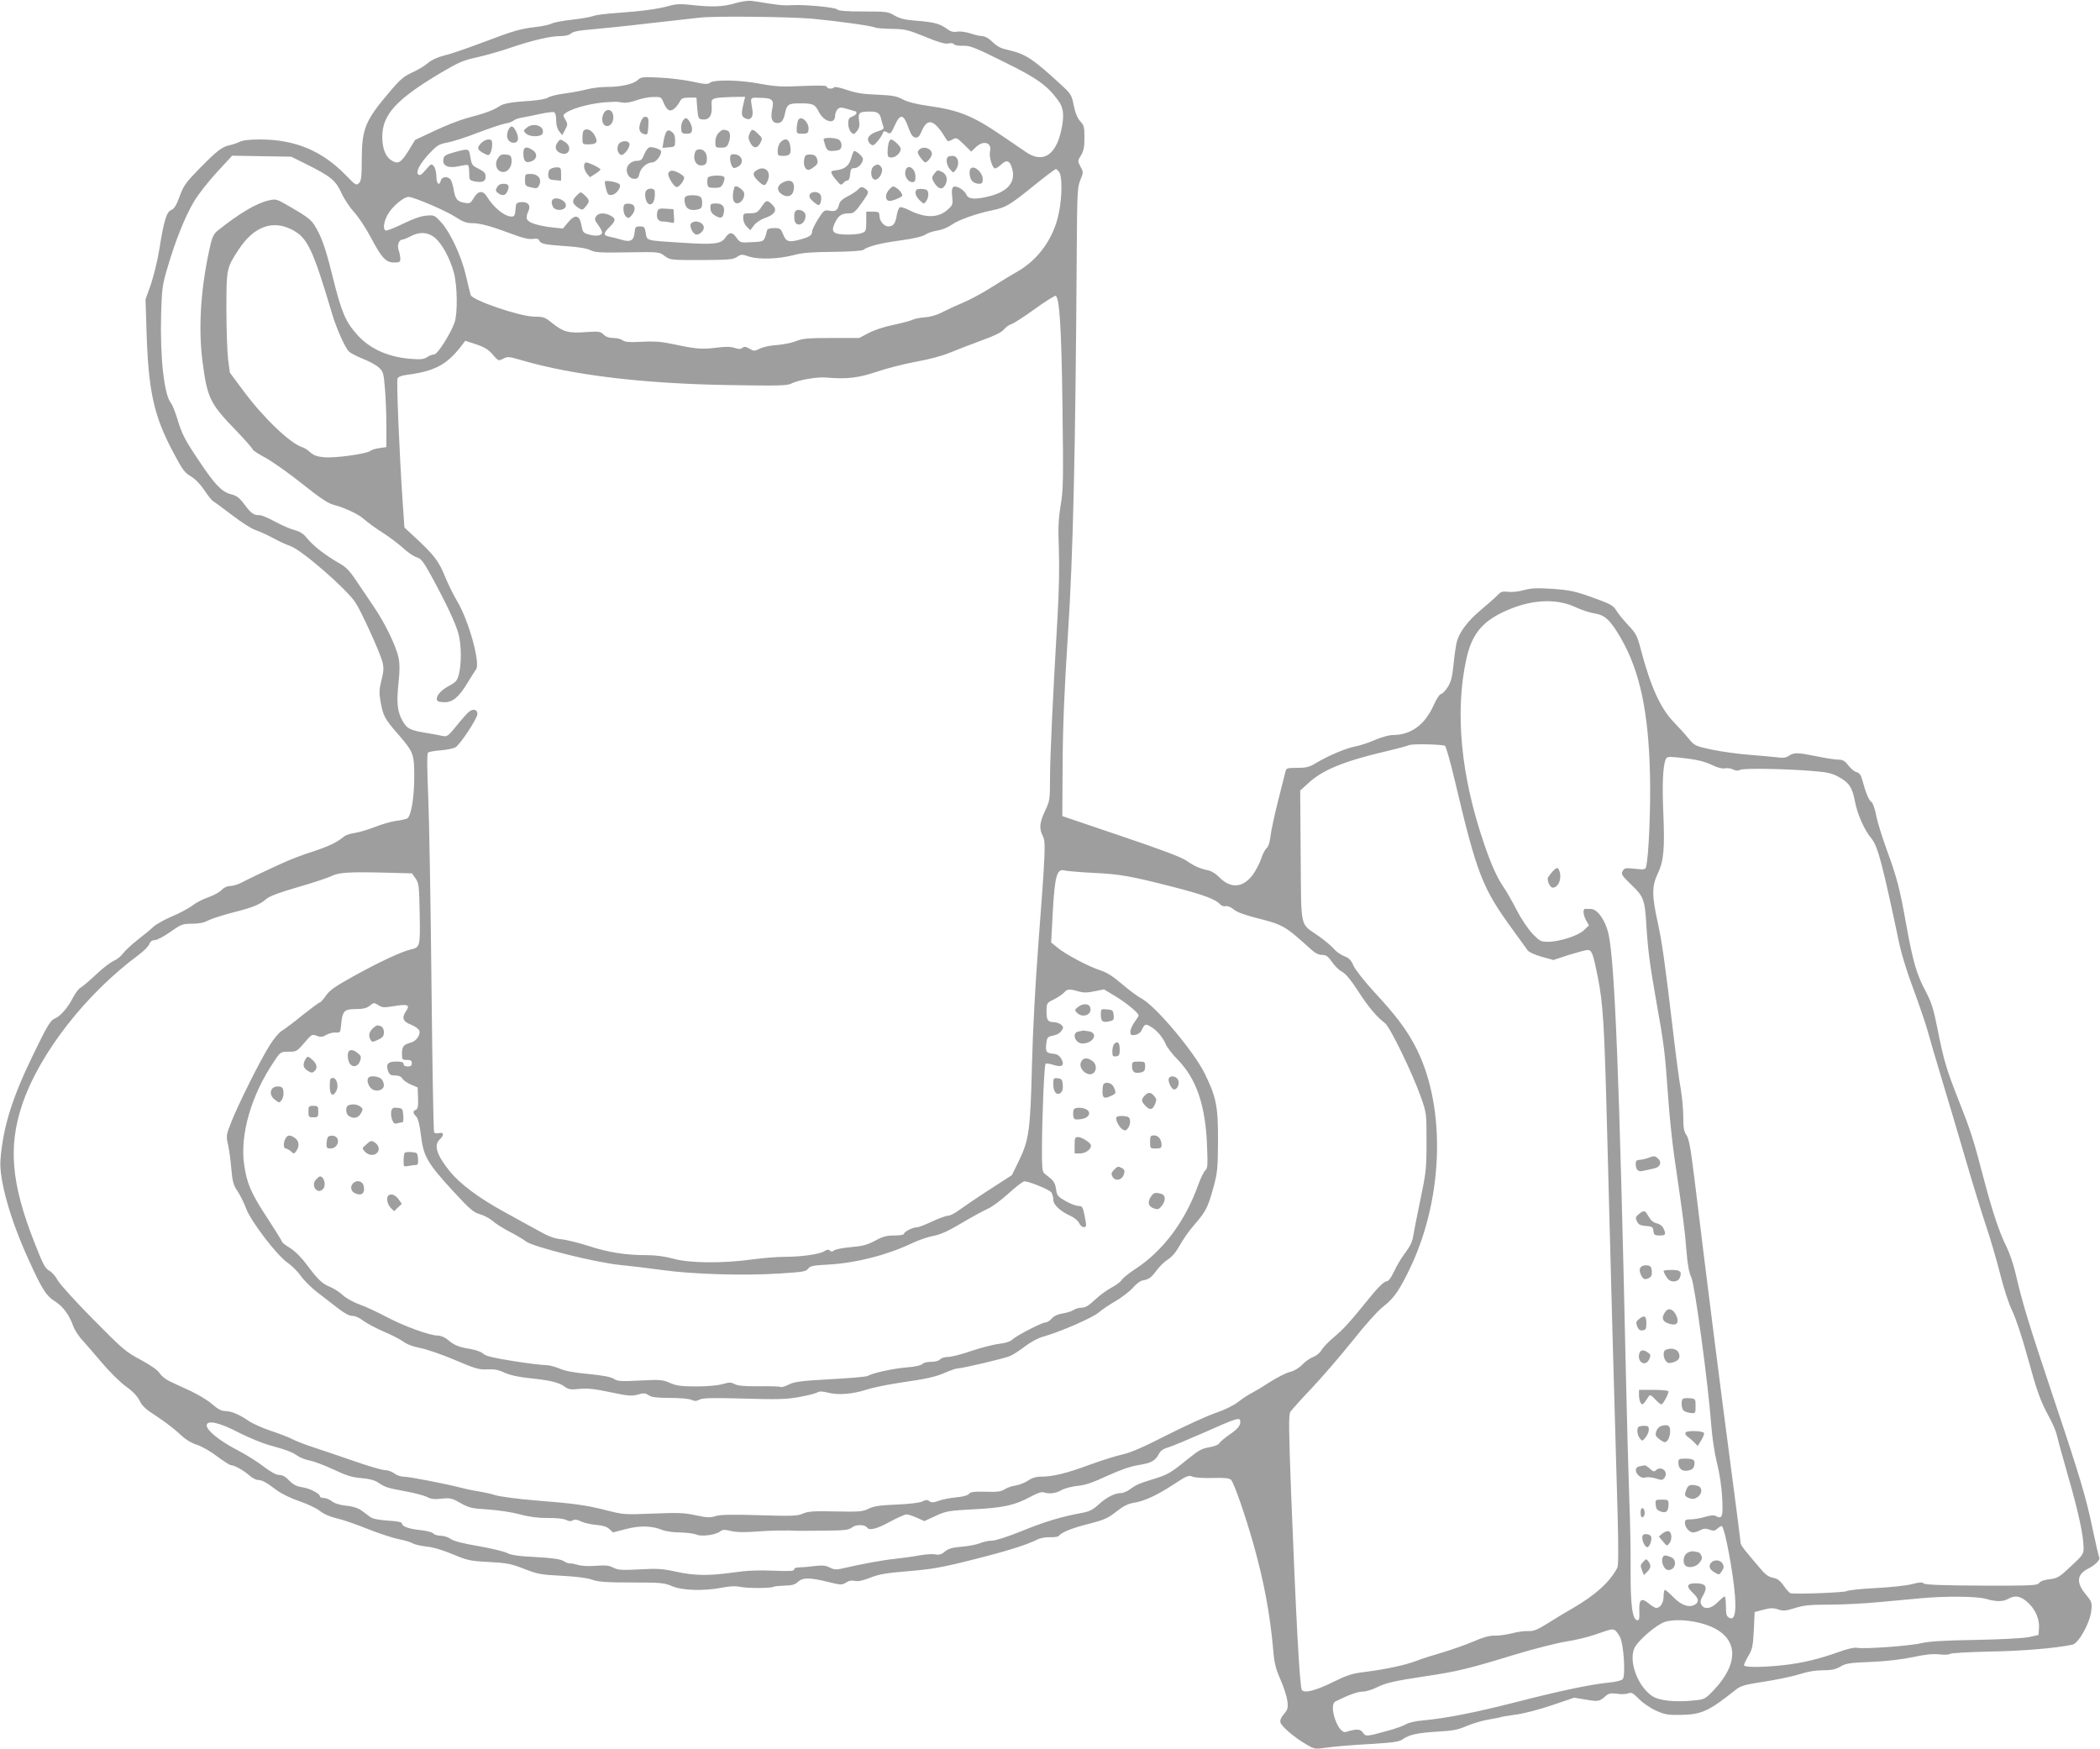 <?xml version="1.0" standalone="no"?>
<!DOCTYPE svg PUBLIC "-//W3C//DTD SVG 20010904//EN"
 "http://www.w3.org/TR/2001/REC-SVG-20010904/DTD/svg10.dtd">
<svg version="1.0" xmlns="http://www.w3.org/2000/svg"
 width="1280pt" height="1066pt" viewBox="0 0 1280 1066"
 preserveAspectRatio="xMidYMid meet">
<g transform="translate(0,1066) scale(0.1,-0.1)"
fill="#9e9e9e" stroke="none">
<path d="M4480 10640 c-73 -22 -145 -24 -267 -10 -65 7 -93 6 -135 -6 -67 -19
-172 -33 -318 -43 -63 -4 -128 -12 -145 -19 -16 -6 -74 -16 -128 -22 -54 -6
-111 -16 -125 -24 -15 -7 -56 -16 -92 -20 -97 -11 -139 -23 -323 -93 -93 -35
-199 -72 -235 -80 -44 -11 -79 -27 -102 -46 -19 -17 -62 -43 -96 -58 -51 -23
-75 -43 -135 -114 -152 -178 -173 -228 -174 -412 0 -110 -3 -136 -17 -149 -16
-16 -21 -13 -80 48 -146 150 -310 218 -524 218 -61 0 -105 -5 -122 -14 -15 -7
-43 -17 -62 -21 -47 -10 -77 -33 -186 -144 -82 -84 -95 -102 -119 -168 -20
-55 -34 -77 -51 -83 -29 -11 -45 -65 -73 -240 -11 -69 -35 -165 -52 -215 l-32
-90 6 -190 c11 -367 44 -518 161 -738 57 -109 72 -129 109 -150 27 -16 58 -48
82 -84 21 -32 45 -62 53 -67 9 -5 62 -44 117 -86 56 -43 119 -83 141 -90 21
-7 68 -28 104 -47 36 -20 86 -43 112 -52 66 -23 333 -254 393 -341 34 -49 151
-306 166 -364 9 -36 8 -57 -6 -112 -14 -56 -15 -77 -5 -132 14 -83 26 -105
104 -194 96 -111 101 -123 101 -258 0 -133 -19 -246 -44 -259 -9 -4 -39 -11
-66 -14 -28 -3 -86 -20 -129 -37 -43 -17 -99 -33 -125 -37 -25 -3 -55 -13 -66
-23 -41 -34 -93 -59 -188 -90 -54 -17 -128 -45 -164 -61 -88 -39 -229 -106
-274 -130 -20 -10 -50 -19 -66 -19 -18 0 -38 -9 -53 -25 -12 -13 -49 -33 -81
-44 -32 -11 -75 -33 -96 -50 -21 -16 -76 -46 -122 -65 -47 -20 -99 -49 -115
-64 -17 -16 -61 -52 -98 -81 -37 -29 -77 -66 -89 -83 -12 -17 -38 -37 -57 -45
-19 -8 -67 -45 -106 -82 -40 -38 -82 -73 -94 -80 -12 -6 -33 -34 -47 -61 -32
-63 -77 -114 -113 -129 -24 -10 -45 -44 -125 -209 -132 -270 -188 -448 -204
-649 -10 -120 58 -363 172 -612 82 -180 106 -218 158 -251 51 -32 88 -82 112
-149 8 -24 34 -65 58 -90 23 -26 77 -88 121 -140 43 -51 107 -114 142 -140 44
-31 71 -60 85 -88 16 -33 38 -53 102 -94 45 -29 107 -76 137 -104 37 -36 72
-58 108 -70 30 -9 86 -41 125 -71 40 -30 78 -54 85 -54 20 0 74 -30 110 -61
18 -16 42 -29 53 -29 26 0 51 -14 115 -62 31 -23 87 -50 140 -68 49 -17 105
-43 125 -60 23 -18 61 -35 102 -44 35 -8 120 -37 189 -65 68 -27 153 -55 188
-62 36 -7 74 -18 85 -25 11 -7 49 -16 85 -20 41 -4 100 -22 160 -47 88 -37
104 -41 220 -47 110 -6 136 -11 215 -42 82 -32 103 -36 229 -42 89 -5 156 -13
185 -24 37 -13 84 -17 241 -17 179 0 199 -2 248 -23 63 -26 194 -30 306 -8 45
9 81 10 105 5 40 -10 191 -10 206 0 6 3 36 6 68 7 44 1 63 6 81 23 29 27 72
27 181 0 80 -20 86 -20 111 -5 17 12 35 15 54 11 21 -5 50 2 94 19 52 21 97
29 233 40 142 12 202 22 388 69 212 53 336 92 400 125 16 8 51 14 77 13 26 -1
49 3 53 9 13 20 82 48 184 73 89 23 113 33 164 73 44 35 72 49 109 55 64 10
139 45 245 114 77 51 88 55 112 45 15 -6 70 -10 124 -8 75 2 100 -1 111 -12
18 -19 87 -217 136 -391 64 -226 101 -427 120 -639 7 -87 15 -119 45 -187 20
-45 38 -103 42 -130 5 -43 2 -53 -22 -81 -18 -21 -24 -38 -20 -51 8 -25 83
-89 154 -131 55 -32 55 -32 130 -21 42 6 157 16 255 21 146 9 184 14 205 29
42 29 88 39 211 47 95 5 126 11 181 35 36 15 96 33 134 39 38 6 71 13 74 15 4
2 45 8 91 15 48 6 144 31 220 57 l135 46 72 -12 c76 -13 83 -11 120 22 18 16
31 19 68 14 24 -4 55 -3 69 2 20 8 29 3 66 -34 23 -24 70 -56 104 -71 52 -24
73 -27 147 -26 131 2 173 21 341 155 30 23 55 30 174 48 76 12 172 32 213 45
48 16 97 24 142 24 52 0 77 5 106 22 33 20 57 24 188 29 96 4 187 15 254 29
74 16 120 21 161 17 31 -4 61 -2 66 3 5 5 113 11 239 14 198 3 401 20 507 42
38 8 107 133 115 207 5 49 3 55 -31 96 -62 74 -59 124 11 160 46 23 77 56 68
70 -3 6 -19 73 -35 149 -43 210 -77 326 -245 827 -151 452 -186 566 -230 755
-12 52 -36 122 -52 155 -45 89 -88 216 -144 430 -62 237 -78 285 -149 465 -75
189 -92 246 -129 432 -26 132 -38 168 -75 239 -54 101 -76 178 -117 403 -39
221 -58 291 -120 460 -28 77 -57 171 -64 210 -8 40 -20 73 -28 78 -15 8 -35
56 -56 134 -8 31 -17 43 -35 48 -13 3 -35 22 -50 41 -21 28 -34 35 -60 35 -19
0 -78 9 -131 20 -118 24 -139 25 -171 4 -19 -13 -36 -15 -77 -9 -28 3 -105 10
-169 15 -65 5 -165 19 -223 31 -103 22 -106 24 -142 67 -20 25 -61 70 -90 100
-82 84 -143 218 -204 452 -20 75 -28 91 -75 140 -28 30 -61 70 -72 89 -19 31
-35 40 -144 79 -108 39 -138 45 -243 53 -98 6 -131 5 -177 -8 -33 -9 -75 -13
-97 -10 -33 4 -43 1 -63 -20 -13 -14 -58 -54 -100 -89 -81 -68 -132 -135 -148
-194 -5 -20 -15 -82 -20 -138 -9 -82 -16 -109 -37 -142 -15 -22 -33 -40 -40
-40 -8 0 -27 -29 -43 -65 -55 -123 -139 -185 -253 -185 -21 0 -69 -14 -107
-30 -38 -17 -93 -35 -122 -40 -56 -11 -165 -57 -239 -102 -38 -23 -58 -28
-112 -28 -64 0 -67 -1 -73 -27 -4 -16 -24 -96 -45 -179 -21 -83 -41 -177 -45
-210 -4 -38 -13 -64 -24 -74 -10 -8 -25 -38 -34 -67 -10 -28 -33 -72 -51 -96
-61 -80 -135 -84 -205 -12 -18 19 -47 37 -64 40 -51 10 -88 27 -134 59 -31 22
-154 68 -400 151 l-357 121 2 314 c1 228 10 447 32 790 32 486 46 1106 54
2330 2 365 4 399 22 443 19 46 19 48 1 81 -18 34 -18 35 3 69 16 27 21 50 21
108 0 64 -3 76 -25 99 -17 18 -30 49 -40 96 -13 65 -17 72 -77 127 -170 157
-216 187 -317 211 -59 14 -69 19 -117 64 -14 12 -35 22 -48 22 -12 0 -44 7
-70 16 -27 9 -62 14 -81 11 -25 -4 -41 0 -66 19 -41 30 -80 40 -189 48 -64 5
-95 13 -127 31 -39 24 -50 25 -190 25 -106 0 -153 4 -161 13 -12 12 -187 29
-262 26 -65 -3 -75 -2 -150 9 -41 7 -91 14 -110 17 -20 2 -63 -4 -100 -15z
m470 -94 c168 -16 368 -44 384 -54 6 -3 51 -7 101 -8 82 -1 100 -6 204 -48 82
-34 121 -45 141 -41 16 4 31 2 35 -5 4 -6 28 -10 54 -9 42 2 71 -9 246 -96
206 -101 268 -145 336 -239 32 -44 37 -88 18 -178 -33 -155 -113 -205 -215
-135 -27 18 -93 63 -147 100 -177 121 -262 156 -451 182 -72 10 -125 24 -155
40 -38 20 -64 24 -156 28 -83 3 -128 10 -183 29 -40 14 -75 21 -78 16 -8 -12
-44 -10 -44 3 0 8 -42 9 -147 5 -126 -6 -164 -4 -257 13 -126 24 -282 27 -308
7 -15 -11 -32 -10 -105 6 -49 11 -139 22 -201 25 -106 5 -114 4 -135 -15 -27
-25 -104 -42 -191 -42 -34 0 -86 -6 -116 -14 -30 -8 -93 -20 -140 -26 -47 -6
-92 -18 -100 -25 -9 -7 -51 -15 -100 -19 -126 -8 -172 -16 -200 -36 -31 -21
-90 -43 -195 -70 -44 -12 -133 -47 -198 -78 l-117 -55 -42 -69 c-46 -73 -64
-82 -107 -52 -33 23 -51 74 -51 141 1 135 84 226 353 387 112 66 141 79 222
96 51 12 140 36 197 56 137 47 252 74 312 74 32 0 56 6 68 17 13 11 48 18 126
24 59 5 224 22 367 39 143 16 276 31 295 33 98 10 541 5 680 -7z m-907 -508
c21 -51 40 -62 66 -41 12 10 27 29 34 43 11 21 20 25 57 25 l45 0 5 -65 c5
-61 7 -65 31 -68 40 -5 60 22 57 76 -3 41 -1 46 22 53 14 4 60 7 104 8 l78 1
-7 -27 c-18 -75 -18 -91 5 -103 33 -18 54 5 46 50 -13 81 -17 75 46 74 78 -2
87 -11 74 -73 -11 -54 1 -81 34 -81 23 0 36 17 45 60 11 54 21 60 90 60 82 0
92 -5 116 -52 32 -62 99 -79 99 -24 0 14 7 31 15 40 14 13 21 13 63 1 26 -8
48 -15 50 -15 1 0 2 -5 2 -10 0 -6 -11 -15 -25 -20 -20 -8 -25 -16 -25 -44 0
-19 8 -42 17 -51 16 -16 18 -16 36 6 15 18 18 33 13 65 -6 48 1 54 69 54 45 0
59 -10 67 -50 3 -14 9 -32 12 -41 6 -13 -2 -20 -35 -30 -50 -16 -69 -41 -53
-66 6 -10 17 -18 25 -18 12 0 52 50 62 78 3 9 9 9 25 0 19 -12 23 -8 46 43 33
73 53 70 82 -11 16 -45 27 -61 43 -63 17 -3 25 6 40 41 35 82 77 68 147 -49
10 -17 14 -18 38 -5 25 14 28 13 71 -29 l45 -44 28 27 c47 45 100 28 86 -27
-6 -27 11 -92 28 -102 5 -3 22 6 38 21 36 35 56 28 70 -26 21 -78 -26 -135
-135 -164 -90 -23 -133 -20 -145 9 -5 13 -23 31 -41 40 -42 21 -52 8 -45 -56
5 -44 3 -49 -29 -77 -58 -51 -138 -51 -237 0 -22 11 -46 18 -53 16 -6 -3 -15
-25 -19 -48 -8 -52 -21 -69 -52 -69 -26 0 -54 34 -54 67 0 20 -5 23 -40 23
l-40 0 0 -60 c0 -56 -2 -61 -26 -70 -28 -11 -116 -13 -151 -4 -31 9 -34 26
-11 72 21 41 40 52 90 52 21 0 35 13 71 64 43 61 44 65 28 80 -22 20 -35 20
-52 0 -7 -8 -34 -26 -61 -40 -34 -17 -50 -32 -54 -52 -9 -35 -22 -43 -60 -36
-29 5 -34 2 -68 -52 -20 -32 -36 -66 -36 -75 0 -22 -16 -33 -66 -47 -74 -21
-92 -17 -110 28 -15 37 -19 40 -55 40 -23 0 -41 -5 -43 -12 -19 -73 -16 -70
-93 -74 -70 -4 -72 -3 -93 26 -27 38 -43 38 -69 1 -28 -39 -69 -43 -271 -30
-218 14 -206 11 -214 59 -6 36 -9 40 -36 40 -26 0 -29 -4 -32 -36 -4 -50 -25
-62 -80 -45 -24 7 -55 15 -71 18 -41 8 -42 19 -2 59 40 39 40 53 4 71 -35 18
-72 16 -86 -6 -10 -16 -8 -24 13 -52 13 -18 24 -38 24 -45 0 -20 -35 -26 -78
-14 -37 10 -40 13 -48 58 -12 63 -39 68 -82 16 l-31 -37 -64 7 c-35 3 -85 13
-111 22 -49 17 -56 32 -35 78 16 35 -4 58 -45 54 -29 -3 -31 -6 -34 -45 -3
-35 -7 -43 -23 -43 -43 0 -110 54 -152 123 -24 38 -53 35 -79 -9 -20 -33 -24
-36 -57 -30 -43 7 -56 23 -65 77 -4 23 -11 50 -17 60 -13 26 -55 25 -62 -1 -9
-36 -27 -21 -27 23 0 24 -7 52 -15 63 -15 18 -16 18 -50 -21 -25 -30 -37 -37
-46 -28 -16 16 11 67 71 131 44 46 56 54 107 63 32 6 116 33 188 61 71 27 145
52 165 55 19 3 42 11 50 18 8 7 31 15 50 18 19 3 68 13 109 22 41 9 80 14 88
11 8 -3 13 -22 13 -50 0 -28 7 -52 19 -67 l18 -23 18 34 c16 31 16 35 1 61
-16 27 -16 29 6 43 47 31 171 61 261 64 15 1 33 1 40 2 6 0 26 -2 42 -5 18 -4
52 2 85 14 30 11 76 20 102 20 45 1 49 -1 61 -31z m-2169 -382 c145 -73 172
-96 208 -174 17 -37 52 -89 78 -117 25 -27 70 -95 99 -150 68 -128 93 -155
143 -155 34 0 38 3 38 24 0 14 -5 37 -10 51 -11 29 2 65 23 65 7 0 29 9 50 20
54 29 105 26 148 -9 43 -36 91 -124 115 -211 22 -81 24 -248 5 -305 -24 -68
-104 -195 -124 -195 -10 0 -29 -7 -43 -16 -20 -14 -40 -16 -102 -11 -136 11
-248 61 -323 145 -73 80 -97 138 -150 350 -34 139 -59 219 -86 272 -40 80 -49
87 -196 172 -59 34 -67 36 -107 27 -77 -17 -181 -79 -315 -186 -20 -16 -32
-40 -41 -80 -59 -251 -77 -504 -50 -714 29 -224 45 -258 203 -421 57 -59 103
-112 103 -117 0 -5 35 -28 78 -51 42 -23 143 -94 223 -158 105 -84 159 -120
190 -128 73 -19 159 -60 192 -92 18 -16 66 -51 107 -77 41 -26 99 -70 128 -96
29 -27 67 -52 83 -56 25 -7 39 -25 85 -108 93 -170 153 -297 169 -360 18 -69
18 -181 2 -245 -11 -40 -18 -48 -65 -73 -51 -28 -80 -66 -66 -88 3 -5 23 -9
44 -9 50 0 88 32 140 119 22 36 46 73 52 82 27 38 -45 297 -115 414 -23 39
-55 104 -72 145 -41 102 -67 136 -196 255 l-54 50 -12 175 c-19 285 -37 716
-30 733 4 10 24 18 54 22 170 22 243 60 329 169 l30 39 67 -22 c51 -17 75 -32
101 -63 34 -39 35 -39 63 -24 27 14 36 13 114 -10 312 -91 743 -143 1269 -151
308 -5 349 -4 377 11 40 20 155 40 208 35 124 -11 199 -2 305 34 58 20 166 48
241 62 80 14 166 37 210 56 41 17 127 50 192 74 80 29 123 50 137 68 11 13 30
27 43 31 13 3 77 44 142 91 65 47 124 84 129 82 24 -8 36 -196 42 -677 6 -447
5 -505 -11 -600 -14 -85 -16 -136 -11 -270 4 -108 1 -256 -9 -425 -27 -460
-45 -837 -45 -972 0 -125 -1 -134 -30 -195 -34 -71 -37 -109 -14 -153 19 -36
16 -93 -27 -660 -18 -233 -34 -531 -39 -740 -10 -398 -18 -453 -81 -583 l-41
-84 -136 -88 c-76 -49 -158 -105 -184 -124 -26 -20 -58 -36 -71 -36 -12 0 -55
-16 -96 -35 -40 -19 -81 -35 -92 -35 -25 0 -79 -27 -79 -40 0 -6 -26 -10 -59
-10 -46 0 -70 -6 -117 -32 -47 -25 -76 -33 -147 -39 -48 -4 -94 -13 -103 -20
-11 -9 -18 -9 -26 -1 -8 8 -17 7 -32 -3 -28 -19 -140 -35 -241 -35 -45 0 -135
-7 -200 -16 -181 -25 -381 -23 -479 4 -52 14 -108 22 -160 22 -131 0 -235 16
-355 55 -62 20 -138 39 -170 42 -42 4 -77 17 -141 53 -47 26 -141 78 -209 115
-152 83 -266 169 -327 243 -82 101 -102 162 -64 197 28 26 26 47 -4 39 -13 -3
-27 -1 -30 5 -4 6 -11 412 -16 903 -5 491 -14 1007 -20 1147 -7 162 -8 257 -1
264 5 5 40 11 78 14 37 3 78 11 90 19 29 18 133 176 133 202 0 27 -23 34 -49
16 -12 -9 -46 -47 -77 -86 -50 -62 -59 -69 -83 -64 -14 3 -55 11 -91 17 -108
17 -128 26 -155 73 -33 57 -39 112 -26 234 8 73 8 116 0 154 -14 69 -84 213
-149 308 -28 41 -76 112 -106 157 -44 66 -64 87 -111 113 -80 46 -154 103
-191 149 -22 28 -43 41 -76 50 -24 6 -78 29 -118 51 -40 22 -83 40 -95 40 -37
0 -51 10 -92 64 -32 43 -48 55 -84 64 -55 14 -98 59 -194 203 -87 129 -105
165 -133 259 -13 41 -29 82 -37 92 -42 48 -68 276 -61 541 5 161 7 180 41 293
47 160 107 308 159 395 23 40 85 119 137 176 l96 104 180 -3 180 -3 99 -49z
m4580 -42 c21 -21 21 -149 0 -252 -31 -154 -125 -285 -254 -358 -30 -17 -100
-59 -155 -94 -54 -35 -135 -78 -180 -97 -44 -18 -101 -45 -128 -59 -29 -15
-68 -26 -100 -28 -30 -2 -63 -9 -75 -15 -12 -6 -64 -20 -116 -31 -55 -11 -119
-32 -152 -50 l-57 -30 -169 0 c-144 0 -176 -3 -216 -19 -26 -11 -79 -21 -117
-24 -40 -2 -85 -12 -104 -22 -33 -16 -36 -16 -63 0 -23 13 -32 14 -43 5 -11
-9 -23 -9 -49 0 -24 8 -57 8 -117 0 -86 -10 -118 -7 -274 26 -58 12 -107 15
-175 11 -73 -4 -100 -2 -115 9 -10 8 -36 14 -57 14 -25 0 -45 7 -59 21 -19 19
-28 20 -107 15 -105 -8 -137 0 -204 53 -46 38 -56 41 -110 41 -87 0 -380 100
-389 132 -4 13 -17 66 -29 118 -27 117 -93 259 -149 323 -41 45 -44 47 -91 43
-32 -2 -81 -19 -144 -50 -53 -26 -101 -44 -106 -41 -18 11 -10 57 16 102 27
46 95 103 124 103 31 0 225 -83 284 -121 44 -29 69 -39 100 -39 52 0 115 -17
241 -64 71 -27 110 -36 133 -32 23 3 35 1 38 -9 9 -21 31 -26 160 -35 80 -5
132 -14 153 -25 28 -14 61 -16 226 -13 193 3 193 3 226 -22 34 -25 37 -25 224
-25 165 1 194 3 217 19 25 17 31 17 75 2 60 -19 182 -15 273 10 49 13 107 18
237 19 101 1 178 6 185 12 26 21 107 42 229 58 80 11 133 24 149 35 14 10 48
21 75 25 29 5 65 20 89 37 41 29 149 67 251 88 73 15 101 31 230 135 90 73
146 115 152 115 1 0 9 -7 17 -16z m-4676 -353 c96 -49 127 -113 247 -516 28
-92 75 -197 101 -227 9 -9 47 -29 86 -45 39 -15 83 -39 98 -54 25 -23 29 -34
36 -125 5 -54 9 -157 9 -229 l0 -130 -42 -6 c-23 -3 -47 -10 -55 -17 -22 -18
-216 -45 -282 -39 -43 4 -65 12 -85 30 -14 14 -36 28 -48 31 -73 23 -233 175
-355 338 l-87 117 -11 82 c-5 46 -10 183 -10 305 0 249 1 251 76 365 91 138
205 180 322 120z m7824 -2301 c36 -17 90 -35 119 -39 62 -10 95 -41 159 -151
115 -200 168 -447 177 -829 5 -210 -8 -508 -24 -565 -4 -16 -12 -17 -68 -11
-58 6 -65 5 -75 -15 -10 -18 -4 -27 54 -83 75 -72 82 -91 91 -247 9 -145 20
-233 60 -460 48 -268 53 -310 71 -563 8 -122 26 -298 40 -392 54 -371 64 -445
73 -565 7 -88 16 -137 30 -165 21 -44 102 -642 121 -895 6 -81 20 -175 35
-235 16 -62 28 -143 32 -211 6 -117 1 -134 -36 -115 -14 8 -33 6 -68 -4 -26
-8 -65 -15 -85 -15 -32 0 -38 -3 -38 -22 0 -27 27 -58 50 -58 10 0 30 6 44 14
21 11 34 11 56 3 24 -9 32 -8 50 8 11 10 23 16 26 13 19 -20 68 -283 79 -423
8 -108 -3 -152 -35 -135 -17 9 -20 21 -20 70 0 33 -4 60 -8 60 -4 0 -23 -16
-42 -35 -39 -41 -83 -47 -100 -15 -8 16 -6 28 12 59 29 51 15 71 -48 71 -54 0
-58 -19 -14 -60 35 -33 38 -55 9 -71 -36 -19 -82 -2 -129 46 -24 25 -48 45
-52 45 -4 0 -8 -18 -8 -39 0 -40 -20 -71 -45 -71 -7 0 -27 12 -44 26 -46 39
-62 27 -59 -43 2 -45 0 -58 -11 -58 -31 0 -43 90 -42 305 1 113 -3 320 -9 460
-5 140 -14 476 -20 745 -39 1782 -67 2499 -106 2674 -19 82 -67 150 -106 151
-16 0 -31 0 -35 1 -16 1 -14 -35 3 -67 l19 -34 -30 -29 c-35 -34 -150 -71
-220 -71 -42 0 -50 4 -93 48 -26 27 -69 90 -96 143 -27 52 -61 112 -76 134
-46 67 -78 138 -125 275 -140 409 -178 798 -108 1120 32 149 93 228 228 291
159 75 316 85 437 29z m-795 -845 c6 -2 32 -93 58 -202 138 -585 169 -664 358
-923 42 -58 82 -113 89 -123 7 -10 45 -27 84 -38 l72 -20 95 31 c52 16 103 30
115 30 24 0 33 -23 61 -165 32 -163 40 -290 56 -910 23 -886 44 -1662 65
-2375 5 -201 5 -301 -2 -315 -46 -88 -134 -167 -272 -247 -39 -22 -107 -63
-151 -91 -66 -41 -87 -50 -121 -48 -22 1 -67 -5 -100 -14 -32 -8 -79 -15 -104
-14 -32 1 -70 -10 -130 -36 -47 -20 -132 -50 -190 -67 -58 -17 -127 -39 -155
-50 -63 -25 -191 -53 -315 -68 -81 -10 -110 -20 -195 -62 -105 -52 -176 -70
-190 -48 -13 21 -35 427 -65 1190 -15 396 -16 489 -5 505 7 11 65 76 130 144
65 69 177 199 250 290 79 100 154 183 188 209 65 51 98 99 166 242 206 438
214 1002 20 1357 -55 100 -111 174 -240 314 -62 67 -118 139 -129 163 -14 34
-27 47 -58 59 -22 9 -50 29 -63 45 -13 16 -53 49 -89 75 -120 84 -108 33 -112
491 l-3 398 51 46 c85 79 214 132 464 191 69 16 136 34 150 40 22 8 185 5 217
-4z m1533 -87 c30 -5 76 -20 101 -33 29 -14 56 -21 73 -18 15 3 38 0 50 -7 17
-8 29 -9 43 -2 20 11 279 7 450 -8 81 -6 112 -14 150 -35 64 -35 83 -64 99
-148 15 -80 57 -175 102 -229 39 -49 66 -154 172 -655 11 -51 48 -170 84 -265
35 -95 74 -209 86 -253 12 -44 50 -174 85 -290 35 -115 100 -334 144 -485 44
-151 101 -336 126 -410 25 -74 64 -206 86 -293 24 -96 54 -186 75 -229 20 -41
57 -151 89 -267 61 -222 80 -276 134 -376 21 -38 42 -86 46 -105 4 -19 35
-134 70 -255 64 -221 95 -366 95 -440 0 -37 -6 -45 -77 -111 -70 -66 -81 -73
-130 -79 -34 -4 -58 -13 -64 -23 -10 -15 -43 -17 -350 -16 -240 1 -343 5 -353
13 -10 9 -27 8 -72 -4 -33 -9 -131 -19 -220 -24 -88 -4 -169 -13 -180 -19 -15
-8 -288 -19 -340 -13 -5 1 -24 21 -41 45 -23 33 -39 45 -67 50 -26 5 -47 20
-78 58 -24 27 -60 70 -80 95 -21 24 -38 50 -38 56 0 7 -27 217 -60 467 -58
435 -154 1195 -220 1740 -25 202 -35 261 -51 282 -15 22 -19 44 -19 110 0 46
-7 121 -15 168 -9 47 -29 198 -45 335 -53 449 -69 558 -95 680 -37 166 -37
224 -1 300 37 75 44 154 34 377 -7 164 -2 274 13 315 8 21 13 22 71 17 35 -3
88 -10 118 -16z m-3675 -688 c164 -8 224 -19 483 -85 183 -47 260 -75 287
-105 9 -10 24 -16 35 -13 12 3 31 -5 49 -19 19 -17 66 -34 136 -52 163 -41
176 -48 320 -178 38 -36 60 -48 83 -48 25 0 36 -8 61 -43 16 -24 44 -51 63
-61 22 -12 53 -50 95 -115 61 -95 114 -159 165 -197 31 -24 169 -308 220 -454
33 -94 33 -97 33 -270 0 -163 -3 -187 -37 -350 -20 -96 -40 -196 -44 -222 -4
-32 -18 -62 -46 -100 -23 -29 -54 -81 -70 -116 -21 -43 -35 -62 -49 -62 -10 0
-41 -28 -74 -67 -164 -201 -180 -218 -254 -281 -28 -24 -58 -56 -68 -73 -9
-16 -31 -33 -48 -39 -17 -6 -47 -26 -66 -46 -21 -22 -50 -39 -77 -46 -24 -6
-77 -33 -118 -59 -41 -27 -91 -57 -112 -68 -22 -11 -61 -36 -87 -57 -29 -22
-85 -49 -139 -67 -50 -17 -181 -77 -292 -133 -144 -74 -221 -107 -270 -118
-38 -8 -130 -37 -204 -64 -140 -52 -223 -72 -296 -72 -29 0 -55 -8 -78 -24
-19 -13 -53 -26 -76 -30 -23 -3 -53 -14 -68 -24 -21 -13 -45 -16 -115 -14 -70
2 -92 -1 -101 -13 -7 -9 -35 -17 -76 -21 -36 -3 -84 -12 -108 -21 -34 -12 -46
-12 -58 -2 -12 9 -20 9 -42 -2 -16 -8 -78 -16 -157 -19 -102 -4 -139 -10 -170
-25 -36 -18 -56 -20 -201 -17 -133 3 -167 1 -200 -13 -34 -15 -66 -16 -264
-10 -169 5 -236 4 -267 -5 -36 -11 -55 -10 -124 5 -69 15 -108 16 -259 10
-169 -7 -181 -6 -276 18 -128 33 -197 43 -439 62 -110 9 -220 24 -245 32 -25
8 -70 18 -100 23 -30 4 -82 15 -116 24 -94 24 -310 66 -345 66 -17 0 -42 9
-56 20 -14 11 -40 20 -57 20 -17 0 -103 25 -191 56 -88 30 -198 68 -245 83
-47 15 -103 37 -125 48 -22 12 -82 35 -133 52 -52 17 -114 45 -138 62 -57 39
-106 59 -143 59 -21 0 -45 13 -78 42 -26 23 -86 59 -133 81 -47 21 -104 48
-127 59 -24 11 -50 33 -60 48 -11 19 -51 47 -115 82 -92 49 -110 64 -292 249
-107 108 -204 215 -215 237 -12 23 -34 48 -50 57 -25 13 -39 38 -91 172 -141
357 -161 584 -75 840 105 312 387 674 710 913 31 23 60 52 65 66 6 16 17 24
33 24 13 0 56 22 95 50 67 47 75 50 132 50 42 0 74 6 101 21 22 11 92 33 154
49 121 31 156 45 201 83 19 16 85 40 193 71 90 26 181 56 202 67 44 22 109 26
342 20 l148 -4 22 -31 c20 -29 22 -44 25 -214 4 -199 2 -206 -51 -218 -54 -11
-195 -77 -347 -161 -118 -65 -150 -88 -173 -121 -16 -23 -33 -42 -38 -42 -5 0
-52 -35 -105 -77 -52 -43 -109 -85 -125 -95 -17 -9 -50 -48 -76 -90 -58 -92
-190 -357 -233 -466 -32 -80 -32 -86 -20 -139 7 -31 16 -97 20 -147 7 -78 12
-99 38 -136 16 -25 40 -72 52 -105 29 -79 188 -287 253 -331 26 -18 63 -55 81
-81 18 -26 64 -72 102 -101 38 -29 95 -73 126 -97 38 -30 67 -45 86 -45 17 0
44 -12 65 -29 20 -15 76 -45 124 -66 49 -20 103 -49 122 -62 20 -16 60 -31
103 -39 38 -7 133 -40 211 -73 125 -53 148 -60 197 -57 41 2 67 -2 105 -20 33
-15 85 -27 155 -34 125 -13 175 -25 213 -52 23 -17 37 -19 90 -13 48 5 90 0
186 -20 109 -23 130 -25 168 -15 36 11 46 10 67 -4 19 -12 50 -16 130 -16 59
0 116 -5 131 -12 20 -9 31 -8 50 2 19 10 75 11 267 6 203 -6 258 -5 337 9 51
9 102 22 112 28 13 8 30 8 66 -1 62 -16 151 -9 233 18 36 12 124 30 195 41
179 26 228 37 291 65 30 13 63 24 72 24 28 0 283 60 318 75 17 7 58 33 90 58
37 28 81 52 118 62 102 29 298 115 332 145 18 16 64 47 102 69 38 22 86 59
106 81 20 23 46 43 57 45 43 8 55 17 87 60 18 25 50 56 72 70 25 16 49 45 71
85 18 33 58 91 91 128 69 79 82 106 116 232 23 84 25 115 26 275 1 210 -10
267 -80 410 -63 131 -294 406 -381 456 -30 16 -86 58 -126 93 -51 44 -89 68
-127 81 -74 23 -216 99 -264 139 l-39 32 10 185 c12 218 25 266 70 254 16 -4
96 -11 178 -15z m-93 -722 c31 -9 53 -9 98 0 l59 12 73 -44 c68 -42 138 -100
138 -115 0 -4 -11 -22 -25 -41 -14 -19 -25 -45 -25 -58 0 -20 4 -23 27 -20 15
2 32 12 38 23 23 45 25 46 53 31 39 -20 78 -65 97 -109 8 -20 42 -64 74 -96
113 -116 168 -276 178 -519 5 -123 4 -144 -10 -155 -9 -7 -28 -46 -43 -87 -79
-222 -213 -402 -382 -513 -40 -26 -78 -57 -85 -68 -6 -11 -34 -32 -61 -46 -27
-14 -73 -47 -101 -74 -38 -36 -60 -49 -81 -49 -16 0 -39 -6 -50 -14 -11 -8
-41 -17 -66 -21 -30 -5 -53 -15 -67 -31 -11 -13 -29 -24 -38 -24 -22 0 -171
-77 -201 -103 -14 -14 -44 -23 -85 -28 -35 -4 -110 -24 -167 -43 -57 -20 -120
-36 -140 -36 -21 0 -43 -7 -50 -15 -7 -9 -29 -15 -55 -15 -24 0 -48 -6 -54
-14 -7 -8 -44 -16 -94 -20 -80 -6 -211 -35 -238 -52 -8 -5 -110 -14 -226 -20
-180 -10 -219 -15 -254 -32 -23 -12 -47 -19 -52 -15 -5 3 -64 5 -131 4 -87 -1
-129 3 -148 13 -23 12 -33 12 -74 0 -29 -8 -91 -14 -159 -14 -93 0 -121 4
-161 21 -44 20 -58 21 -182 15 -117 -6 -137 -5 -160 10 -18 12 -67 21 -157 30
-89 8 -144 19 -175 33 -25 11 -63 21 -85 21 -22 0 -112 11 -199 25 -120 19
-165 30 -180 44 -12 12 -47 24 -83 30 -67 11 -93 21 -136 57 -16 14 -42 24
-59 24 -49 0 -205 57 -313 114 -55 29 -129 64 -165 76 -36 13 -81 38 -100 56
-19 18 -53 40 -75 49 -51 21 -75 43 -143 134 -33 45 -73 85 -103 104 -27 16
-49 33 -49 37 0 4 -40 69 -89 144 -101 153 -127 214 -143 329 -26 183 44 423
182 627 40 60 41 60 90 60 46 0 50 2 95 54 44 52 47 54 75 43 24 -9 35 -8 58
5 16 10 42 16 58 15 28 -2 29 -1 34 54 7 77 19 89 90 89 43 0 64 5 83 20 25
20 27 20 53 4 23 -16 34 -16 97 -6 80 14 98 7 73 -29 -29 -42 -21 -65 29 -84
25 -10 47 -26 51 -37 8 -26 -19 -64 -53 -73 -42 -10 -53 -24 -53 -66 0 -37 2
-39 30 -39 23 0 30 -4 30 -20 0 -15 -7 -20 -25 -20 -16 0 -25 6 -25 15 0 11
-12 15 -45 15 -51 0 -64 -15 -49 -59 8 -21 16 -26 43 -26 21 0 36 -6 43 -18 5
-10 29 -27 52 -37 l42 -18 2 -65 c2 -50 -2 -66 -13 -71 -20 -7 -19 -21 2 -41
11 -12 21 -49 29 -116 15 -126 38 -167 196 -339 101 -109 123 -129 162 -140
25 -7 59 -25 77 -40 17 -16 63 -45 103 -66 39 -20 85 -47 103 -61 47 -34 428
-129 575 -143 62 -6 178 -20 258 -31 180 -25 487 -35 708 -21 144 9 165 12
177 29 12 17 31 21 129 26 167 10 351 57 508 131 40 19 99 39 130 44 41 8 90
30 170 78 62 37 133 75 157 86 25 10 82 52 127 93 45 41 89 75 98 75 28 0 151
-50 164 -67 6 -9 12 -29 12 -44 0 -32 43 -72 106 -100 22 -10 46 -30 52 -44
12 -27 42 -34 42 -10 0 7 -5 37 -11 65 -9 44 -14 50 -36 50 -14 0 -49 13 -78
30 -48 27 -53 34 -58 72 -4 31 -14 49 -34 66 -15 12 -34 27 -40 33 -10 7 -13
51 -12 157 1 196 14 500 22 509 4 3 25 0 47 -7 54 -18 72 -3 48 38 -12 20 -26
28 -51 30 -40 4 -46 12 -39 65 3 31 9 38 31 43 36 7 53 17 65 38 9 13 7 20 -8
32 -11 8 -29 14 -40 14 -42 0 -49 14 -47 82 1 33 5 38 45 57 24 12 51 30 61
41 21 23 33 24 87 8z m988 -2625 c-1 -25 -18 -44 -72 -81 -26 -18 -51 -40 -56
-48 -6 -10 -31 -20 -62 -25 -43 -7 -65 -19 -124 -67 -106 -86 -125 -98 -201
-122 -101 -31 -120 -39 -156 -66 -18 -13 -43 -24 -56 -24 -38 0 -89 -26 -136
-69 -36 -33 -56 -43 -103 -52 -121 -22 -223 -52 -365 -110 -86 -35 -161 -59
-183 -59 -20 0 -53 -7 -74 -16 -20 -8 -70 -18 -111 -21 -57 -5 -79 -11 -101
-29 -21 -18 -35 -22 -58 -18 -17 4 -61 1 -99 -6 -37 -7 -104 -16 -148 -21 -72
-7 -203 -31 -323 -59 -34 -8 -49 -7 -74 6 -25 13 -45 15 -97 9 -36 -5 -78 -8
-93 -8 -16 0 -28 -5 -28 -13 0 -10 -28 -11 -127 -7 -90 4 -162 1 -243 -11
-152 -21 -237 -20 -350 5 -81 18 -113 20 -221 14 -109 -6 -131 -4 -160 10 -26
14 -48 16 -104 12 -43 -4 -87 -2 -111 5 -21 6 -45 11 -51 9 -7 -1 -24 6 -37
14 -18 12 -64 19 -169 25 -105 5 -152 12 -177 25 -19 10 -97 28 -175 42 -94
16 -149 30 -167 43 -15 11 -43 20 -61 20 -19 0 -40 6 -46 14 -6 7 -40 16 -76
20 -72 7 -115 23 -115 41 0 8 -29 14 -85 17 -56 4 -93 11 -108 22 -12 9 -36
27 -54 40 -21 15 -52 25 -93 29 -39 4 -71 14 -87 27 -14 11 -36 20 -49 20 -13
0 -24 5 -24 10 0 17 -62 49 -110 56 -33 5 -53 16 -77 40 -21 23 -41 34 -60 34
-19 0 -52 18 -98 53 -39 30 -111 75 -162 101 -104 54 -183 118 -183 148 0 36
79 18 199 -45 59 -30 142 -64 186 -76 102 -28 133 -40 169 -64 15 -11 49 -24
74 -29 25 -4 91 -29 146 -55 79 -37 115 -48 171 -52 47 -4 80 -13 100 -27 41
-28 55 -33 170 -54 55 -10 114 -26 130 -35 23 -12 44 -14 87 -9 53 5 63 3 115
-27 52 -29 69 -33 168 -39 62 -4 147 -17 195 -30 59 -16 111 -22 170 -22 50 1
95 -4 111 -12 17 -9 30 -9 41 -2 12 7 26 5 50 -7 18 -9 59 -18 92 -21 40 -3
65 -11 80 -25 l22 -21 80 21 c86 22 157 20 221 -6 20 -8 67 -15 107 -15 39 -1
84 -6 100 -13 33 -14 121 -2 148 21 13 10 26 10 63 1 32 -8 79 -9 148 -4 90 7
191 9 260 5 12 0 86 0 164 1 124 1 146 4 167 20 24 19 79 18 92 -2 12 -19 60
-7 138 36 46 25 92 45 102 45 10 0 39 -10 64 -21 l44 -20 69 32 c64 29 79 32
230 40 182 9 253 25 345 75 45 24 70 33 85 28 33 -11 73 -6 109 15 18 10 61
21 96 25 46 4 93 20 181 61 81 37 142 58 192 66 77 12 102 26 124 70 9 17 28
30 57 38 24 7 117 46 208 86 219 97 230 100 230 68z m4546 -1078 c61 -18 102
-18 134 0 42 24 76 18 119 -21 47 -41 74 -105 69 -160 l-3 -39 -60 -13 c-35
-7 -169 -14 -325 -17 -190 -3 -282 -9 -325 -19 -65 -17 -353 -38 -397 -29 -17
3 -60 -7 -112 -26 -120 -43 -225 -68 -338 -80 -127 -14 -238 -14 -238 0 0 6
12 31 27 57 24 40 28 60 33 157 l5 110 53 14 c42 11 60 12 90 2 32 -11 46 -9
102 8 53 17 92 21 210 21 80 0 219 7 310 16 91 8 203 19 250 23 151 14 342 12
396 -4z m-1709 -157 c197 -65 215 -225 46 -402 -53 -54 -53 -54 -129 -61 -105
-10 -198 0 -239 25 -92 57 -152 219 -111 299 26 48 133 139 184 156 59 18 162
12 249 -17z m-551 -36 c6 -4 19 -22 29 -41 22 -44 34 -233 16 -255 -7 -8 -41
-17 -84 -21 -111 -11 -294 -49 -570 -120 -247 -63 -418 -97 -567 -111 -41 -3
-85 -14 -98 -22 -14 -9 -63 -27 -111 -40 -134 -37 -136 -37 -154 -12 -16 23
-37 24 -104 4 -47 -14 -108 164 -63 186 80 40 136 60 166 60 19 0 56 11 82 24
61 30 105 40 303 70 195 29 263 46 544 132 116 35 255 70 310 79 55 8 138 28
185 45 92 32 99 34 116 22z"/>
<path d="M3680 9970 c-18 -34 -9 -74 17 -78 28 -4 49 34 39 72 -8 32 -41 35
-56 6z"/>
<path d="M3906 9919 c-16 -39 -11 -66 16 -75 26 -8 26 -7 30 51 2 41 0 50 -15
53 -12 2 -22 -7 -31 -29z"/>
<path d="M4160 9920 c-6 -12 -10 -33 -8 -48 2 -23 8 -27 33 -27 24 0 31 5 33
23 4 24 -22 72 -38 72 -5 0 -14 -9 -20 -20z"/>
<path d="M4864 9925 c-3 -8 -7 -29 -8 -47 -1 -31 1 -33 34 -33 29 0 36 4 38
23 7 46 -49 96 -64 57z"/>
<path d="M3211 9882 c-22 -17 -22 -19 -6 -35 22 -23 93 -23 102 -1 17 44 -54
71 -96 36z"/>
<path d="M3100 9871 c-21 -41 -5 -81 32 -81 27 0 33 27 15 66 -19 39 -32 43
-47 15z"/>
<path d="M3557 9863 c-4 -3 -7 -24 -7 -45 0 -36 1 -38 33 -38 55 0 64 13 42
54 -18 34 -50 48 -68 29z"/>
<path d="M4063 9858 c-6 -7 -14 -32 -18 -56 l-7 -43 39 3 c37 3 38 4 38 42 0
28 -6 42 -21 53 -17 11 -23 11 -31 1z"/>
<path d="M4380 9850 c-12 -12 -20 -33 -20 -55 0 -33 2 -35 35 -35 29 0 37 5
45 26 15 38 12 71 -6 78 -25 9 -33 7 -54 -14z"/>
<path d="M4569 9846 c-9 -18 -8 -31 2 -52 19 -40 44 -42 63 -6 14 28 14 30
-13 56 -33 32 -39 32 -52 2z"/>
<path d="M5020 9811 c0 -4 5 -22 11 -40 9 -25 17 -31 39 -31 16 0 35 3 44 6
22 9 20 51 -3 64 -24 12 -91 13 -91 1z"/>
<path d="M2931 9786 c-26 -28 -22 -40 19 -61 27 -14 30 -14 40 4 5 11 10 33
10 50 0 26 -4 31 -23 31 -13 0 -34 -11 -46 -24z"/>
<path d="M3396 9788 c-19 -27 -6 -55 30 -64 46 -12 61 43 19 70 -31 20 -31 20
-49 -6z"/>
<path d="M4757 9792 c-10 -10 -17 -33 -17 -50 0 -30 2 -32 35 -32 41 0 50 14
41 65 -8 40 -32 47 -59 17z"/>
<path d="M5416 9788 c-3 -13 -6 -38 -6 -55 0 -28 4 -33 23 -33 27 0 57 28 57
53 0 15 -44 57 -60 57 -4 0 -10 -10 -14 -22z"/>
<path d="M3770 9780 c-13 -24 -5 -56 15 -64 18 -6 59 49 51 69 -8 22 -53 18
-66 -5z"/>
<path d="M3959 9762 c-9 -1 -23 -21 -32 -42 -13 -34 -20 -40 -45 -40 -32 0
-62 -26 -62 -54 0 -31 20 -56 46 -56 19 0 26 6 31 30 7 36 46 70 79 70 21 0
54 41 54 67 0 12 -51 30 -71 25z"/>
<path d="M3190 9728 c0 -50 13 -64 47 -52 36 12 42 47 11 68 -38 27 -58 21
-58 -16z"/>
<path d="M5600 9745 c-9 -11 -8 -20 10 -45 12 -16 25 -30 29 -30 13 0 41 35
41 51 0 36 -56 53 -80 24z"/>
<path d="M2765 9731 c-52 -15 -60 -21 -63 -44 -5 -39 32 -54 95 -40 26 6 51 9
55 7 5 -3 8 -25 8 -49 0 -42 1 -44 35 -51 47 -8 65 0 65 30 0 20 -9 30 -40 46
-44 22 -45 24 -55 83 -7 42 -10 43 -100 18z"/>
<path d="M4234 9724 c-10 -41 11 -76 44 -72 21 2 28 9 30 30 5 39 -14 68 -43
68 -18 0 -26 -7 -31 -26z"/>
<path d="M5190 9702 c-13 -50 -38 -72 -89 -79 -37 -5 -39 -7 -29 -26 6 -12 21
-31 33 -44 19 -22 23 -22 35 -9 7 9 18 16 26 16 8 0 14 15 16 38 2 31 7 37 25
37 24 0 52 30 53 56 0 14 -39 49 -54 49 -3 0 -10 -17 -16 -38z"/>
<path d="M3035 9696 c-23 -35 -9 -80 28 -84 32 -4 60 34 55 75 -2 23 -8 29
-35 31 -25 3 -35 -2 -48 -22z"/>
<path d="M4450 9694 c0 -14 5 -34 10 -44 9 -16 14 -18 34 -8 47 21 31 78 -22
78 -17 0 -22 -6 -22 -26z"/>
<path d="M4906 9705 c-10 -28 -7 -62 8 -75 12 -9 21 -7 44 10 25 18 29 27 23
49 -6 20 -14 27 -38 29 -21 2 -32 -2 -37 -13z"/>
<path d="M5777 9703 c-13 -13 -7 -51 13 -74 20 -24 20 -24 35 -5 27 36 16 86
-19 86 -13 0 -26 -3 -29 -7z"/>
<path d="M3560 9646 c0 -13 8 -33 18 -45 l17 -21 33 20 c17 11 32 23 32 27 -1
9 -71 43 -88 43 -7 0 -12 -11 -12 -24z"/>
<path d="M5326 9647 c-25 -19 -19 -82 9 -82 25 0 52 52 38 74 -13 21 -26 23
-47 8z"/>
<path d="M3350 9626 c-6 -8 -10 -25 -8 -38 2 -19 10 -24 41 -26 l37 -3 0 40
c0 38 -2 41 -29 41 -16 0 -34 -7 -41 -14z"/>
<path d="M4620 9627 c-35 -18 -35 -33 -2 -67 38 -37 46 -37 62 0 21 51 -14 90
-60 67z"/>
<path d="M5518 9615 c-6 -30 17 -65 43 -65 15 0 19 7 19 33 0 55 -53 83 -62
32z"/>
<path d="M5917 9633 c-13 -12 -7 -62 9 -77 8 -9 26 -16 40 -16 20 0 24 5 24
28 0 41 -52 87 -73 65z"/>
<path d="M5695 9602 c-16 -22 -17 -28 -4 -50 23 -40 47 -51 65 -28 24 33 18
73 -14 88 -26 13 -29 13 -47 -10z"/>
<path d="M4074 9605 c-7 -18 33 -85 51 -85 15 0 45 38 45 57 0 14 -50 43 -75
43 -9 0 -18 -7 -21 -15z"/>
<path d="M3200 9566 c0 -39 2 -41 46 -50 26 -6 32 -3 41 17 17 36 -8 67 -53
67 -32 0 -34 -2 -34 -34z"/>
<path d="M4314 9576 c-3 -8 -4 -25 -2 -38 3 -20 9 -23 43 -23 34 0 42 4 53 28
7 15 10 32 7 37 -10 16 -95 12 -101 -4z"/>
<path d="M3688 9555 c-3 -3 0 -24 6 -46 9 -34 14 -40 35 -37 29 3 62 52 46 66
-12 12 -79 24 -87 17z"/>
<path d="M4770 9547 c-35 -18 -37 -50 -5 -71 32 -21 63 -13 71 19 14 56 -15
79 -66 52z"/>
<path d="M3029 9518 c-10 -18 -8 -24 7 -35 25 -18 42 -16 54 6 18 35 12 51
-20 51 -20 0 -33 -7 -41 -22z"/>
<path d="M4476 9518 c-20 -63 -6 -108 28 -95 26 10 42 53 26 72 -22 26 -50 38
-54 23z"/>
<path d="M5421 9506 c-25 -26 -28 -61 -5 -70 12 -5 64 14 82 29 7 6 -12 36
-33 49 -21 14 -24 13 -44 -8z"/>
<path d="M3935 9491 c-8 -26 4 -68 20 -75 24 -9 40 25 36 77 -1 24 -48 23 -56
-2z"/>
<path d="M5587 9504 c-14 -14 -6 -41 19 -65 25 -24 26 -24 40 -4 8 11 14 31
12 45 -2 20 -9 26 -33 28 -17 2 -34 0 -38 -4z"/>
<path d="M3511 9464 c-27 -27 -23 -46 13 -70 25 -16 27 -15 46 7 25 31 25 39
-4 67 -28 26 -25 26 -55 -4z"/>
<path d="M4935 9473 c-4 -12 2 -25 20 -40 14 -13 30 -23 34 -23 15 0 23 51 10
66 -16 20 -56 17 -64 -3z"/>
<path d="M4174 9455 c-3 -8 -2 -27 3 -42 10 -30 37 -39 79 -29 19 5 24 13 24
40 0 38 -12 46 -66 46 -21 0 -37 -6 -40 -15z"/>
<path d="M3364 9436 c-3 -8 0 -24 6 -36 15 -28 73 -25 79 4 6 36 -72 66 -85
32z"/>
<path d="M4642 9400 c-24 -35 -31 -39 -69 -40 -41 0 -43 -1 -43 -30 0 -17 9
-39 21 -51 l22 -22 23 30 c12 16 41 35 63 43 55 18 76 42 60 68 -6 10 -20 24
-31 31 -16 10 -22 6 -46 -29z"/>
<path d="M3807 9414 c-13 -13 -7 -61 9 -75 14 -11 19 -10 36 11 26 32 20 64
-12 68 -14 2 -29 0 -33 -4z"/>
<path d="M4330 9398 c0 -29 9 -42 38 -57 27 -14 38 -9 44 23 7 37 -9 56 -47
56 -30 0 -35 -3 -35 -22z"/>
<path d="M4007 9370 c-9 -36 3 -60 32 -60 14 0 36 -3 49 -6 22 -6 23 -4 20 37
l-3 44 -46 3 c-40 3 -47 0 -52 -18z"/>
<path d="M4844 9366 c-3 -8 -4 -27 -2 -43 6 -54 68 -34 68 23 0 32 -55 49 -66
20z"/>
<path d="M4213 9299 c-15 -15 11 -69 33 -69 19 0 44 24 44 42 0 33 -53 51 -77
27z"/>
<path d="M9463 5348 c-11 -13 -23 -28 -27 -35 -9 -17 11 -63 28 -63 36 0 58
58 40 104 -8 22 -17 20 -41 -6z"/>
<path d="M10050 3604 c-19 -7 -45 -13 -57 -13 -17 -1 -23 -7 -23 -23 0 -38 15
-52 46 -44 16 4 45 10 64 14 41 8 52 39 23 64 -15 13 -23 14 -53 2z"/>
<path d="M9990 3261 c-21 -17 -23 -22 -13 -44 10 -21 20 -26 55 -29 39 -3 43
-6 46 -30 3 -25 8 -28 38 -28 37 0 40 6 23 44 -7 14 -23 26 -40 30 -20 4 -36
17 -50 41 -24 40 -26 41 -59 16z"/>
<path d="M10001 2937 c-8 -10 -9 -22 -2 -40 13 -33 26 -40 51 -27 16 9 20 19
18 43 -2 26 -8 33 -29 35 -14 2 -31 -3 -38 -11z"/>
<path d="M10140 2914 c0 -11 23 -49 34 -56 23 -16 57 -8 65 15 14 37 3 47 -50
47 -27 0 -49 -3 -49 -6z"/>
<path d="M10153 2668 c-30 -39 -22 -64 25 -77 41 -12 57 5 42 45 -17 42 -47
57 -67 32z"/>
<path d="M9992 2622 c-20 -16 -22 -22 -13 -46 8 -20 17 -27 34 -24 18 2 22 9
22 42 0 46 -11 53 -43 28z"/>
<path d="M10153 2433 c-17 -6 -17 -44 0 -67 9 -13 20 -16 39 -11 40 10 53 30
40 60 -11 24 -45 32 -79 18z"/>
<path d="M9994 2416 c-21 -54 34 -92 58 -41 11 24 10 29 -7 41 -24 18 -44 18
-51 0z"/>
<path d="M9990 2157 c0 -18 5 -39 10 -47 9 -13 12 -12 26 5 8 11 19 27 24 35
6 11 14 8 38 -18 17 -18 34 -32 39 -32 9 0 43 63 43 80 0 5 -40 9 -90 9 l-90
0 0 -32z"/>
<path d="M10257 2134 c-12 -12 -8 -61 6 -72 7 -6 26 -12 42 -14 29 -3 30 -2
30 42 0 44 -1 45 -35 48 -20 2 -39 0 -43 -4z"/>
<path d="M10130 1970 c-15 -3 -29 -17 -34 -32 -8 -23 -6 -30 15 -47 13 -11 29
-20 36 -21 17 0 33 33 33 68 0 33 -13 42 -50 32z"/>
<path d="M9987 1963 c-12 -11 -8 -49 8 -69 15 -19 15 -19 35 5 11 13 20 34 20
47 0 20 -5 24 -28 24 -16 0 -32 -3 -35 -7z"/>
<path d="M10274 1929 c-4 -7 1 -17 12 -25 10 -7 29 -23 41 -35 l21 -22 21 34
c12 19 19 39 18 44 -5 15 -104 18 -113 4z"/>
<path d="M10230 1747 c0 -38 21 -56 58 -50 23 4 34 12 38 29 9 34 -2 44 -52
44 -39 0 -44 -2 -44 -23z"/>
<path d="M9993 1723 c-28 -5 -30 -34 -4 -57 13 -12 27 -15 42 -11 12 4 40 1
62 -6 36 -12 41 -11 53 5 26 37 -22 76 -54 44 -9 -9 -17 -7 -35 10 -13 12 -27
21 -33 21 -5 -1 -19 -4 -31 -6z"/>
<path d="M10280 1584 c-15 -37 -13 -43 16 -55 20 -7 32 -6 50 6 31 20 32 60 2
69 -42 11 -58 6 -68 -20z"/>
<path d="M10092 1488 c2 -24 9 -34 32 -41 33 -11 46 2 46 46 0 25 -3 27 -41
27 -39 0 -40 -1 -37 -32z"/>
<path d="M10000 1440 c0 -21 4 -30 13 -27 6 2 12 14 12 27 0 13 -6 25 -12 28
-9 2 -13 -7 -13 -28z"/>
<path d="M10132 1313 l-21 -18 25 -30 c24 -29 25 -30 40 -10 18 25 14 69 -7
73 -9 1 -25 -5 -37 -15z"/>
<path d="M10010 1289 c0 -25 17 -59 31 -59 13 0 30 46 23 65 -4 8 -17 15 -30
15 -18 0 -24 -6 -24 -21z"/>
<path d="M10293 1200 c-25 -10 -37 -41 -28 -70 10 -31 68 -27 94 6 16 20 18
31 10 45 -5 10 -14 19 -19 19 -4 0 -14 2 -22 4 -7 3 -23 1 -35 -4z"/>
<path d="M10133 1164 c-9 -24 10 -68 30 -72 47 -9 66 61 21 78 -35 14 -44 13
-51 -6z"/>
<path d="M10017 1142 c-20 -22 -20 -23 -7 -57 l10 -25 20 20 c23 23 25 39 7
64 -12 16 -14 16 -30 -2z"/>
<path d="M10432 1138 c-20 -20 -14 -43 18 -61 29 -17 29 -17 45 7 13 19 14 29
5 45 -12 23 -49 28 -68 9z"/>
<path d="M6570 4522 c-21 -17 -21 -19 -5 -35 34 -35 94 -11 80 33 -8 25 -45
26 -75 2z"/>
<path d="M6710 4476 c0 -41 10 -50 51 -41 27 6 30 10 27 38 -3 29 -7 32 -40
35 -37 3 -38 3 -38 -32z"/>
<path d="M2270 4390 c-22 -22 -25 -46 -10 -70 8 -12 13 -12 44 3 29 13 36 22
36 46 0 26 -14 41 -41 41 -5 0 -18 -9 -29 -20z"/>
<path d="M6573 4373 c-43 -8 -20 -73 25 -73 65 0 99 62 41 74 -17 3 -34 5 -38
5 -3 -1 -16 -4 -28 -6z"/>
<path d="M6792 4298 c-7 -7 -12 -27 -12 -46 0 -29 3 -33 23 -30 18 2 22 9 22
42 0 41 -13 54 -33 34z"/>
<path d="M2127 4253 c-12 -11 -8 -58 6 -77 19 -25 50 -16 62 18 8 24 6 31 -14
47 -24 20 -43 24 -54 12z"/>
<path d="M1860 4201 c-16 -31 -12 -49 15 -67 20 -13 28 -14 40 -4 22 18 18 43
-8 68 -29 27 -34 27 -47 3z"/>
<path d="M6590 4189 c-22 -40 41 -97 75 -69 22 18 18 57 -7 74 -31 22 -55 20
-68 -5z"/>
<path d="M6900 4160 c0 -34 17 -45 55 -36 20 5 25 13 25 36 0 28 -2 30 -40 30
-38 0 -40 -2 -40 -30z"/>
<path d="M2247 4093 c-12 -12 -7 -40 11 -62 24 -30 82 -20 82 15 0 12 -7 30
-16 38 -15 16 -65 22 -77 9z"/>
<path d="M7125 4089 c-10 -15 15 -69 31 -69 22 0 36 37 24 60 -11 21 -45 27
-55 9z"/>
<path d="M2010 4040 c0 -54 19 -69 40 -29 16 29 3 79 -21 79 -16 0 -19 -7 -19
-50z"/>
<path d="M6420 4052 c0 -47 21 -72 46 -52 10 9 14 26 12 49 -3 31 -7 36 -30
39 -26 3 -28 1 -28 -36z"/>
<path d="M6727 4053 c-4 -3 -7 -24 -7 -45 0 -42 10 -47 55 -26 28 13 30 17 13
53 -11 24 -45 34 -61 18z"/>
<path d="M1662 4028 c-20 -20 -13 -52 15 -72 26 -19 26 -19 40 0 8 10 13 33
11 49 -2 24 -8 31 -28 33 -14 2 -31 -3 -38 -10z"/>
<path d="M6977 3982 c-22 -24 -21 -34 3 -60 28 -30 45 -28 60 8 11 26 10 33
-5 50 -22 25 -37 25 -58 2z"/>
<path d="M2123 3923 c-17 -6 -17 -48 0 -62 28 -22 60 -17 76 12 15 26 15 29
-3 43 -20 14 -49 17 -73 7z"/>
<path d="M1880 3885 c0 -32 2 -35 30 -35 28 0 30 3 30 35 0 32 -2 35 -30 35
-28 0 -30 -3 -30 -35z"/>
<path d="M2385 3888 c-3 -13 -1 -36 5 -52 8 -23 15 -27 33 -22 12 3 26 6 30 6
5 0 7 19 5 43 -3 39 -5 42 -35 45 -27 3 -33 -1 -38 -20z"/>
<path d="M6544 3896 c-3 -8 -4 -25 -2 -38 3 -20 8 -23 38 -20 45 4 69 26 54
50 -14 22 -82 29 -90 8z"/>
<path d="M6805 3851 c-8 -14 15 -61 38 -75 15 -9 21 -7 33 9 8 11 14 31 12 45
-3 21 -9 25 -40 28 -20 2 -39 -2 -43 -7z"/>
<path d="M1740 3721 c-14 -26 -13 -61 2 -61 6 0 20 -8 31 -17 18 -17 19 -17
33 2 21 28 17 62 -8 79 -30 21 -45 20 -58 -3z"/>
<path d="M1996 3725 c-3 -9 -6 -28 -6 -41 0 -19 5 -24 24 -24 51 0 65 72 15
78 -17 2 -29 -3 -33 -13z"/>
<path d="M7010 3700 c0 -39 1 -40 35 -40 29 0 35 4 35 21 0 34 -19 59 -45 59
-22 0 -25 -4 -25 -40z"/>
<path d="M6550 3680 l0 -50 33 0 c33 0 67 24 67 48 0 16 -55 52 -79 52 -19 0
-21 -6 -21 -50z"/>
<path d="M2234 3686 c-28 -24 -29 -24 -10 -45 22 -24 58 -27 76 -6 16 19 9 45
-16 62 -20 13 -25 12 -50 -11z"/>
<path d="M2467 3634 c-4 -4 -7 -25 -7 -47 0 -39 0 -39 31 -33 17 3 38 6 46 6
10 0 13 10 11 38 -3 35 -5 37 -38 40 -20 2 -39 0 -43 -4z"/>
<path d="M6790 3530 c-16 -16 -18 -25 -10 -40 18 -34 62 -23 72 18 4 15 1 25
-12 32 -25 13 -27 13 -50 -10z"/>
<path d="M1925 3470 c-32 -36 9 -92 43 -58 22 22 8 78 -18 78 -4 0 -15 -9 -25
-20z"/>
<path d="M2152 3448 c-18 -18 -14 -46 7 -58 44 -23 69 -4 57 45 -7 27 -42 35
-64 13z"/>
<path d="M7014 3365 c-21 -33 -15 -58 19 -70 25 -8 31 -6 48 15 26 34 24 66
-3 74 -38 10 -47 7 -64 -19z"/>
<path d="M2367 3373 c-14 -13 -6 -54 14 -74 l21 -21 24 23 23 22 -20 28 c-19
27 -47 37 -62 22z"/>
</g>
</svg>
